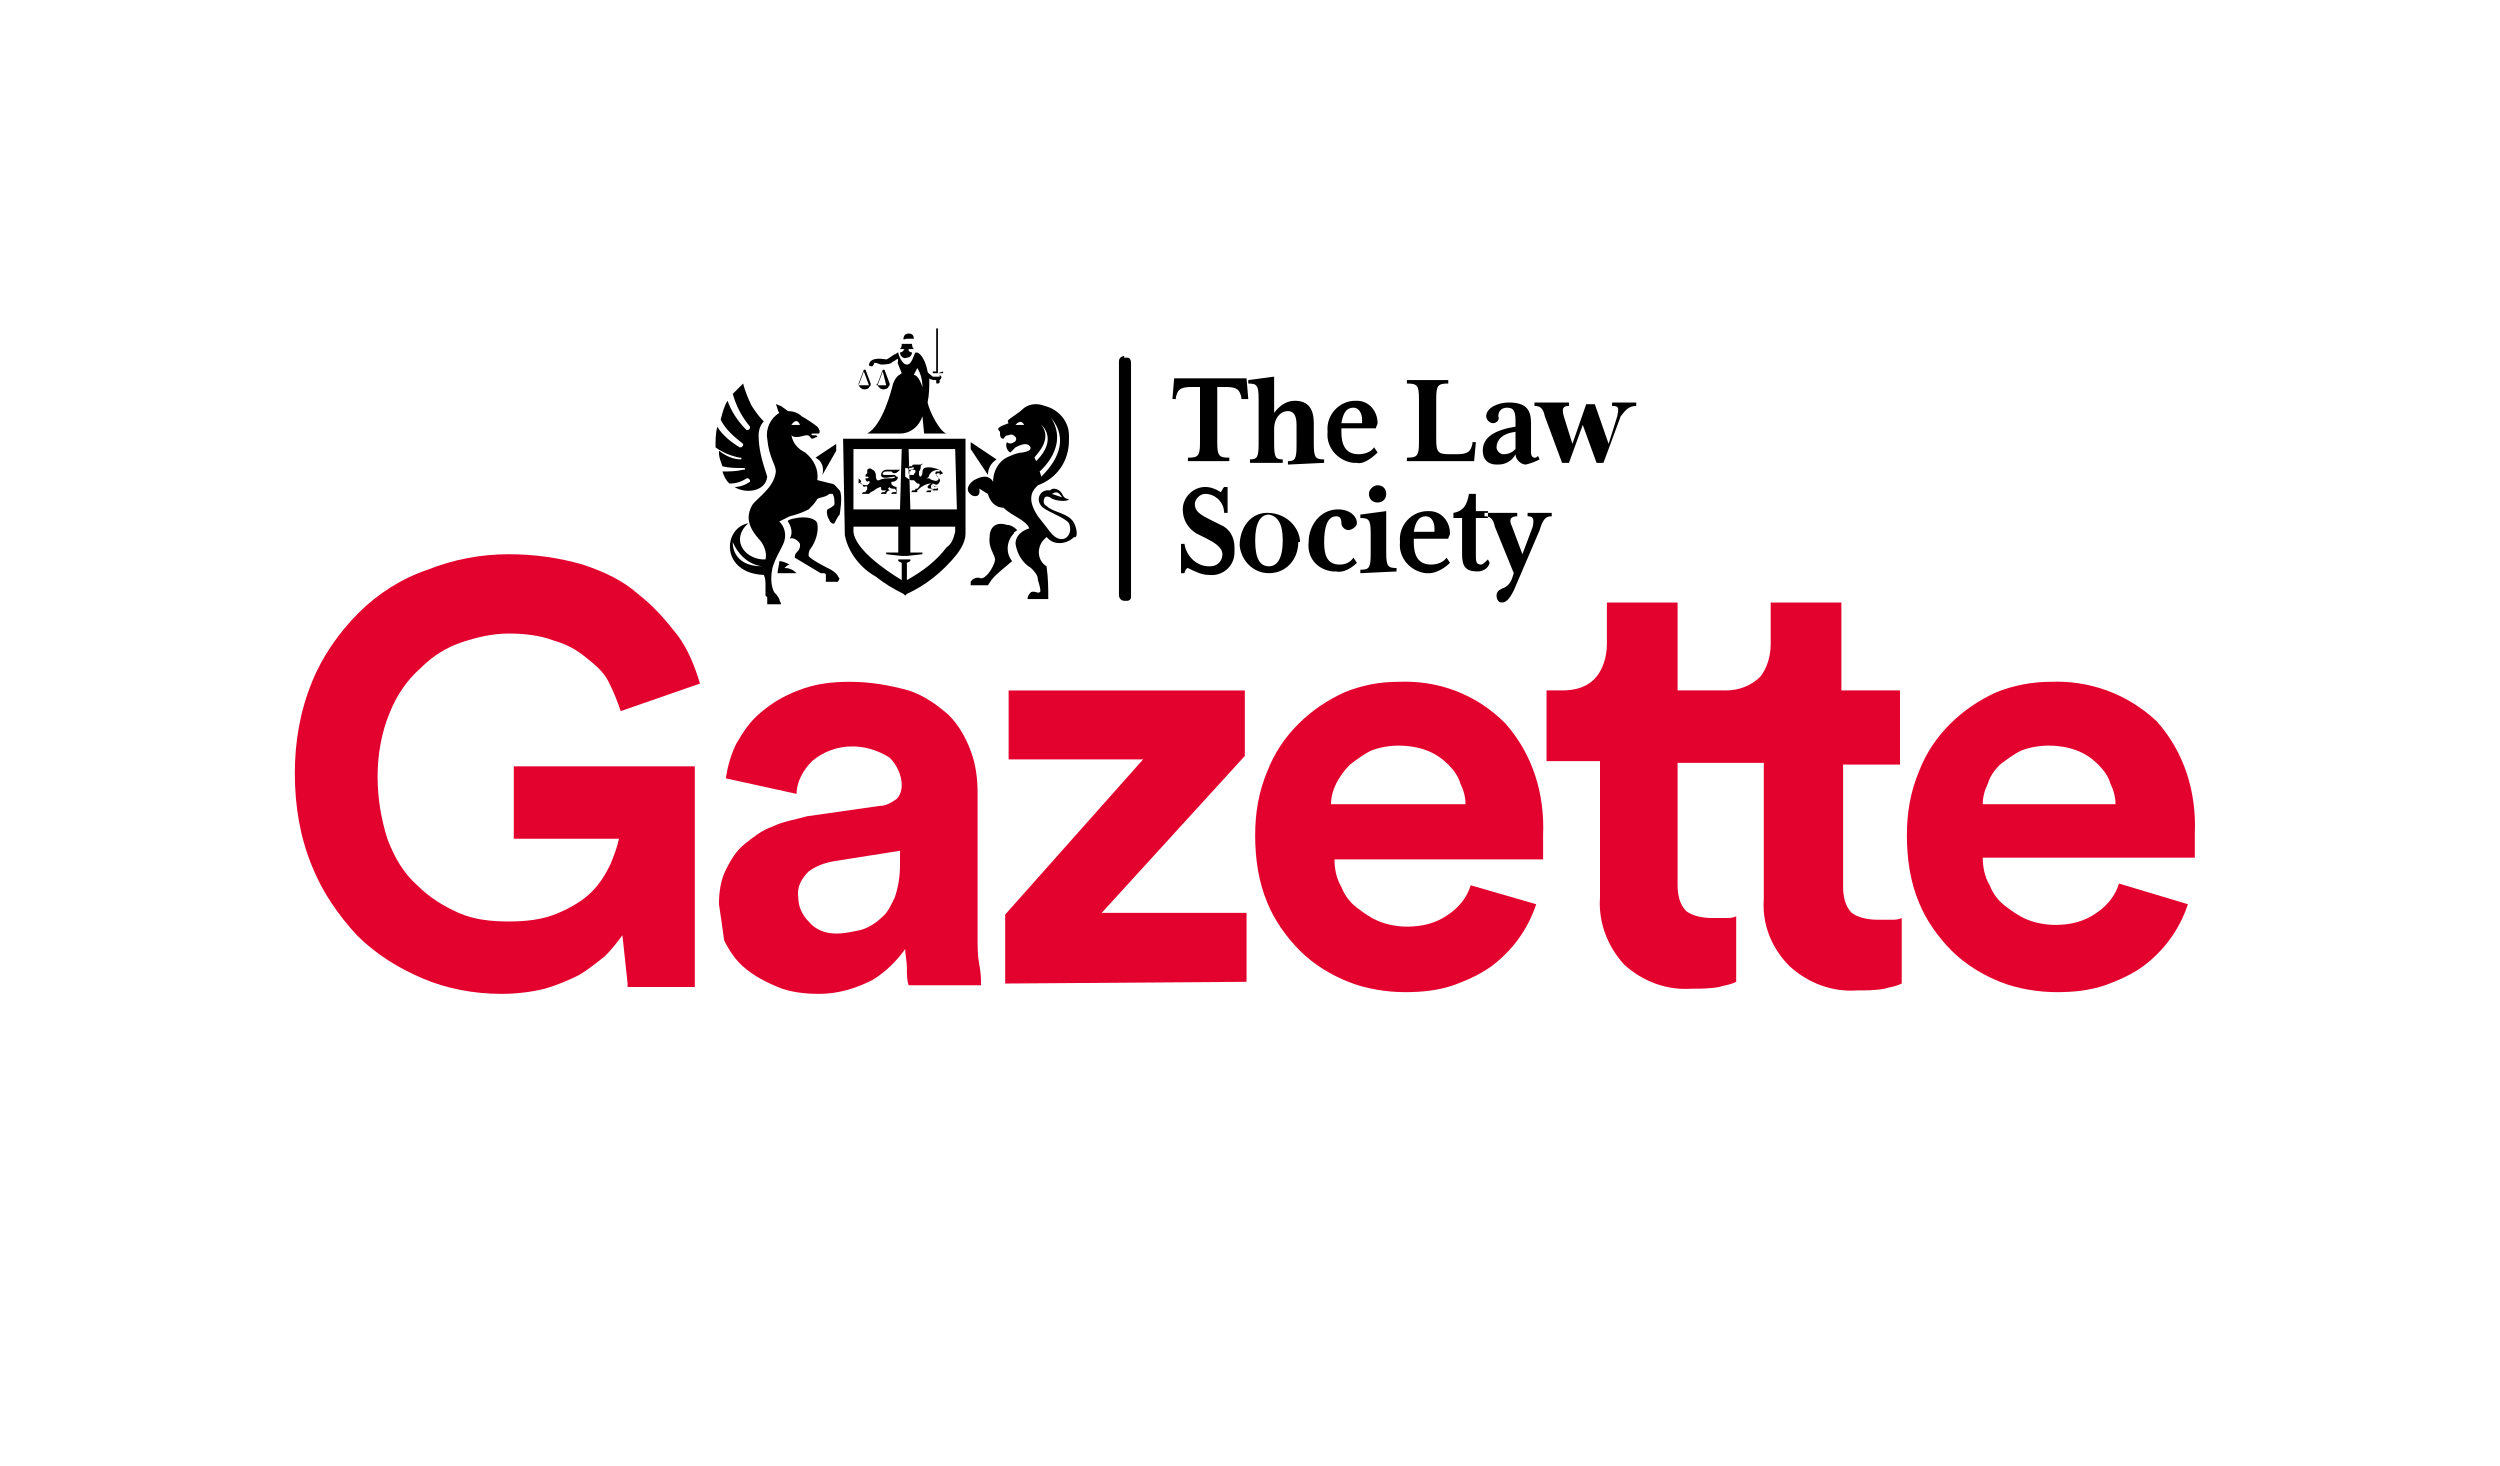 <?xml version="1.0" encoding="utf-8"?>
<!-- Generator: Adobe Illustrator 23.0.3, SVG Export Plug-In . SVG Version: 6.00 Build 0)  -->
<svg version="1.1" id="Layer_1" xmlns="http://www.w3.org/2000/svg" xmlns:xlink="http://www.w3.org/1999/xlink" x="0px" y="0px"
	 width="145px" height="85px" viewBox="0 0 145 85" enable-background="new 0 0 145 85" xml:space="preserve">
<g id="RSS_The_Gazette" transform="translate(-685 -212)">
	<rect id="Rectangle_1511" x="685" y="212" fill="#FFFFFF" width="145" height="85"/>
	<g id="Group_502" transform="translate(651 36.945)">
		<path id="Path_1316" fill="#E3022D" d="M70.4,232.1l-0.3-2.8c-0.3,0.4-0.6,0.8-1,1.2c-0.5,0.4-1,0.8-1.5,1.1
			c-0.6,0.3-1.3,0.6-2,0.8c-0.8,0.2-1.7,0.3-2.5,0.3c-1.6,0-3.2-0.3-4.6-0.9c-1.4-0.6-2.7-1.4-3.8-2.5c-1.1-1.2-2-2.5-2.6-4
			c-0.7-1.7-1-3.5-1-5.4c0-1.8,0.3-3.6,1-5.3c0.6-1.5,1.6-2.9,2.7-4c1.1-1.1,2.5-2,4-2.5c1.5-0.6,3.1-0.9,4.7-0.9
			c1.5,0,2.9,0.2,4.3,0.6c1.2,0.4,2.3,0.9,3.2,1.7c0.9,0.7,1.6,1.5,2.3,2.4c0.6,0.8,1,1.8,1.3,2.8l-4.6,1.6
			c-0.2-0.6-0.4-1.1-0.7-1.7c-0.3-0.6-0.8-1-1.3-1.4c-0.6-0.5-1.2-0.8-1.9-1c-0.8-0.3-1.7-0.4-2.6-0.4c-0.9,0-1.8,0.2-2.7,0.5
			c-0.9,0.3-1.7,0.8-2.4,1.5c-0.8,0.7-1.4,1.6-1.8,2.6c-0.5,1.2-0.7,2.5-0.7,3.7c0,1.2,0.2,2.5,0.6,3.7c0.4,1,0.9,1.9,1.7,2.6
			c0.7,0.7,1.5,1.2,2.4,1.6c0.9,0.4,1.9,0.5,2.9,0.5c1,0,2-0.1,2.9-0.5c0.7-0.3,1.4-0.7,1.9-1.2c0.5-0.5,0.8-1,1.1-1.6
			c0.2-0.5,0.4-1,0.5-1.5h-6.1v-4.2h10.5v12.8H70.4z"/>
		<path id="Path_1317" fill-rule="evenodd" clip-rule="evenodd" fill="#E3022D" d="M75.7,227.5c0-0.7,0.1-1.4,0.4-2
			c0.3-0.6,0.6-1.1,1.1-1.5c0.5-0.4,1-0.8,1.6-1c0.6-0.3,1.3-0.4,2-0.6l4.2-0.6c0.4,0,0.7-0.2,1-0.4c0.2-0.2,0.3-0.5,0.3-0.8
			c0-0.6-0.3-1.2-0.7-1.6c-1.4-0.9-3.2-0.9-4.5,0.2c-0.5,0.5-0.9,1.2-0.9,1.9l-4.1-0.9c0.1-0.7,0.3-1.4,0.6-2
			c0.4-0.7,0.8-1.3,1.4-1.8c0.7-0.6,1.4-1,2.2-1.3c1-0.4,2-0.5,3-0.5c1.2,0,2.3,0.2,3.4,0.5c0.9,0.3,1.6,0.8,2.3,1.4
			c0.6,0.6,1,1.3,1.3,2.1c0.3,0.8,0.4,1.6,0.4,2.5v8.4c0,0.5,0,1,0.1,1.5c0.1,0.5,0.1,0.9,0.1,1.2h-4.2c-0.1-0.3-0.1-0.6-0.1-1
			c0-0.4-0.1-0.8-0.1-1.1c-0.5,0.7-1.1,1.3-1.9,1.8c-1,0.5-2,0.8-3.1,0.8c-0.8,0-1.7-0.1-2.4-0.4c-0.7-0.3-1.3-0.6-1.9-1.1
			c-0.5-0.4-0.9-1-1.2-1.6C75.9,228.8,75.8,228.2,75.7,227.5z M82.5,229.2c0.5,0,0.9-0.1,1.4-0.2c0.4-0.1,0.9-0.4,1.2-0.7
			c0.4-0.3,0.6-0.8,0.8-1.2c0.2-0.6,0.3-1.2,0.3-1.9v-0.8l-3.8,0.6c-0.6,0.1-1.1,0.3-1.5,0.6c-0.4,0.4-0.7,0.9-0.6,1.5
			c0,0.5,0.2,1,0.6,1.4C81.3,229,81.9,229.2,82.5,229.2L82.5,229.2z"/>
		<path id="Path_1318" fill="#E3022D" d="M92.3,232.1v-4l8-9h-7.8v-4h13.7v3.8l-8.3,9.1h8.4v4L92.3,232.1z"/>
		<path id="Path_1319" fill-rule="evenodd" clip-rule="evenodd" fill="#E3022D" d="M123.1,227.5c-0.5,1.5-1.4,2.7-2.6,3.6
			c-0.7,0.5-1.4,0.8-2.2,1.1c-0.9,0.3-1.8,0.4-2.8,0.4c-1.1,0-2.3-0.2-3.3-0.6c-1-0.4-2-1-2.8-1.8c-0.8-0.8-1.5-1.8-1.9-2.8
			c-0.5-1.2-0.7-2.5-0.7-3.9c0-1.3,0.2-2.5,0.7-3.7c0.8-2.1,2.5-3.7,4.5-4.6c1-0.4,2-0.6,3.1-0.6c2.3-0.1,4.5,0.7,6.2,2.4
			c1.6,1.8,2.3,4.1,2.2,6.5c0,0.3,0,0.6,0,0.9c0,0.3,0,0.5,0,0.5h-12.1c0,0.5,0.1,1.1,0.4,1.6c0.2,0.5,0.5,0.9,0.9,1.2
			c0.4,0.3,0.8,0.6,1.3,0.8c0.5,0.2,1.1,0.3,1.6,0.3c0.9,0,1.7-0.2,2.4-0.7c0.6-0.4,1.1-1,1.3-1.7L123.1,227.5z M119,221.7
			c0-0.4-0.1-0.8-0.3-1.2c-0.1-0.4-0.4-0.8-0.7-1.1c-0.3-0.3-0.7-0.6-1.2-0.8c-0.5-0.2-1.1-0.3-1.7-0.3c-0.5,0-1.1,0.1-1.6,0.3
			c-0.4,0.2-0.8,0.5-1.2,0.8c-0.3,0.3-0.6,0.7-0.8,1.1c-0.2,0.4-0.3,0.8-0.3,1.2H119z"/>
		<path id="Path_1320" fill="#E3022D" d="M144.2,219.2v-4.1h-3.4v-5.1h-4.1v2.4c0,0.7-0.2,1.4-0.6,1.9c-0.5,0.5-1.2,0.8-2,0.8h-2.8
			v-5.1h-4.1v2.4c0,0.7-0.2,1.4-0.6,1.9c-0.5,0.6-1.2,0.8-2,0.8h-0.9v4.1h3.1v7.9c-0.1,1.4,0.4,2.8,1.4,3.9c1.1,1,2.5,1.5,3.9,1.4
			c0.5,0,1.1,0,1.6-0.1c0.3-0.1,0.6-0.1,1-0.3v-3.8c-0.2,0.1-0.4,0.1-0.6,0.1c-0.3,0-0.6,0-0.8,0c-0.5,0-1.1-0.1-1.5-0.4
			c-0.4-0.4-0.5-1-0.5-1.5v-7.1h5v7.9c-0.1,1.4,0.4,2.8,1.5,3.9c1.1,1,2.5,1.5,3.9,1.4c0.5,0,1.1,0,1.6-0.1c0.3-0.1,0.6-0.1,1-0.3
			v-3.8c-0.2,0.1-0.4,0.1-0.6,0.1c-0.3,0-0.6,0-0.8,0c-0.5,0-1.1-0.1-1.5-0.4c-0.4-0.4-0.5-1-0.5-1.5v-7.1H144.2z"/>
		<path id="Path_1321" fill-rule="evenodd" clip-rule="evenodd" fill="#E3022D" d="M160.9,227.5c-0.5,1.5-1.4,2.7-2.6,3.6
			c-0.7,0.5-1.4,0.8-2.2,1.1c-0.9,0.3-1.8,0.4-2.8,0.4c-1.1,0-2.3-0.2-3.3-0.6c-1-0.4-2-1-2.8-1.8c-0.8-0.8-1.5-1.8-1.9-2.8
			c-0.5-1.2-0.7-2.5-0.7-3.9c0-1.3,0.2-2.5,0.7-3.7c0.8-2.1,2.5-3.7,4.5-4.6c1-0.4,2.1-0.6,3.1-0.6c2.3-0.1,4.5,0.7,6.2,2.3
			c1.6,1.8,2.3,4.1,2.2,6.5c0,0.3,0,0.6,0,0.9c0,0.3,0,0.5,0,0.5H149c0,0.5,0.1,1.1,0.4,1.6c0.2,0.5,0.5,0.9,0.9,1.2
			c0.4,0.3,0.8,0.6,1.3,0.8c0.5,0.2,1.1,0.3,1.6,0.3c0.9,0,1.7-0.2,2.4-0.7c0.6-0.4,1.1-1,1.3-1.7L160.9,227.5z M156.7,221.7
			c0-0.4-0.1-0.8-0.3-1.2c-0.1-0.4-0.4-0.8-0.7-1.1c-0.3-0.3-0.7-0.6-1.2-0.8c-0.5-0.2-1.1-0.3-1.7-0.3c-0.5,0-1.1,0.1-1.6,0.3
			c-0.4,0.2-0.8,0.5-1.2,0.8c-0.3,0.3-0.6,0.7-0.7,1.1c-0.2,0.4-0.3,0.8-0.3,1.2H156.7z"/>
		<path id="Path_1322" fill-rule="evenodd" clip-rule="evenodd" d="M124,205v-0.2h-1.4v0.2c0.3,0,0.4,0.1,0.3,0.6l-0.6,1.6l-0.6-1.6
			c-0.2-0.4-0.1-0.6,0.3-0.6v-0.2h-1.9v0.2c0.3,0,0.5,0.1,0.6,0.6l1.1,2.7l-0.1,0.3c-0.1,0.3-0.3,0.5-0.6,0.6
			c-0.2,0.1-0.3,0.2-0.3,0.4c0,0.2,0.1,0.4,0.3,0.4c0,0,0,0,0,0c0.2,0,0.4-0.1,0.7-0.7l1.5-3.5C123.5,205.1,123.7,205,124,205z
			 M120.4,207.7l-0.1-0.2c-0.2,0.2-0.3,0.3-0.4,0.3c-0.3,0-0.3-0.2-0.3-0.6v-2.1h0.7v-0.4h-0.7v-1h-0.4c-0.1,0.6-0.3,1-0.9,1.1v0.3
			h0.5v2.1c0,0.7,0.2,1,0.9,1C119.9,208.2,120.3,208.1,120.4,207.7z M117.2,205.7c0,0.1,0,0.2,0,0.2H116c0.1-0.6,0.3-0.9,0.7-0.9
			C117,205,117.2,205.3,117.2,205.7L117.2,205.7z M118.1,207.7l-0.2-0.3c-0.2,0.3-0.6,0.4-0.9,0.4c-0.8,0-1-0.6-1-1.3v-0.2h2
			c0-0.1,0.1-0.2,0.1-0.3c0-0.7-0.5-1.3-1.2-1.3c0,0-0.1,0-0.1,0c-0.9,0-1.7,0.8-1.6,1.8c0,0,0,0,0,0c-0.1,0.9,0.6,1.7,1.5,1.8
			c0.1,0,0.1,0,0.2,0C117.2,208.3,117.7,208.1,118.1,207.7L118.1,207.7z M113.4,203.7c0,0.3,0.2,0.5,0.5,0.5c0.3,0,0.5-0.2,0.5-0.5
			c0-0.3-0.2-0.5-0.5-0.5C113.7,203.2,113.4,203.4,113.4,203.7C113.4,203.7,113.4,203.7,113.4,203.7L113.4,203.7z M115,208.2v-0.2
			c-0.5,0-0.6-0.1-0.6-0.9v-2.4l-1.5,0.2v0.2c0.5,0,0.6,0.1,0.6,0.9v1.2c0,0.8-0.1,0.9-0.6,0.9v0.2L115,208.2L115,208.2z
			 M112.7,207.7l-0.2-0.3c-0.2,0.3-0.5,0.4-0.8,0.4c-0.7,0-0.9-0.5-0.9-1.3c0-0.9,0.2-1.5,0.7-1.5c0.2,0,0.3,0.1,0.3,0.4
			c0,0.2,0.2,0.4,0.4,0.4c0.2,0,0.5-0.2,0.5-0.4c0,0,0,0,0,0c0-0.4-0.4-0.8-1.1-0.8c-1,0-1.7,0.9-1.7,1.9c0,0,0,0,0,0
			c-0.1,0.9,0.5,1.6,1.4,1.7c0.1,0,0.2,0,0.2,0C111.9,208.3,112.4,208,112.7,207.7L112.7,207.7z M108.4,206.4c0,1-0.3,1.5-0.8,1.5
			c-0.5,0-0.8-0.4-0.8-1.5c0-1,0.3-1.5,0.8-1.5C108.1,205,108.4,205.4,108.4,206.4L108.4,206.4z M109.4,206.4
			c-0.1-0.9-0.9-1.6-1.9-1.6s-1.6,0.9-1.6,1.9c0.1,0.9,0.8,1.6,1.7,1.6c1,0,1.7-0.8,1.7-1.8C109.4,206.5,109.4,206.5,109.4,206.4
			L109.4,206.4z M105.6,206.8c0-0.6-0.3-1.1-0.8-1.3l-0.6-0.3c-0.6-0.3-0.9-0.5-0.9-0.9c0-0.3,0.3-0.6,0.6-0.6c0,0,0,0,0,0
			c0.6,0,1.1,0.5,1.1,1.1h0.2v-1.5H105c-0.1,0.1-0.1,0.2-0.2,0.3c-0.3-0.2-0.6-0.3-0.9-0.3c-0.7,0-1.3,0.6-1.3,1.3c0,0,0,0,0,0
			c0,0.6,0.3,1.1,0.8,1.4l0.6,0.3c0.4,0.2,0.9,0.5,0.9,0.9c0,0.4-0.3,0.7-0.7,0.7c0,0-0.1,0-0.1,0c-0.7,0-1.3-0.6-1.4-1.3h-0.2v1.7
			h0.2c0-0.1,0.1-0.3,0.2-0.3c0.4,0.2,0.8,0.4,1.2,0.4c0.8,0.1,1.5-0.5,1.5-1.3C105.6,206.9,105.6,206.9,105.6,206.8L105.6,206.8z"
			/>
		<path id="Path_1323" fill-rule="evenodd" clip-rule="evenodd" d="M128.9,198.6v-0.2h-1.4v0.2c0.4,0,0.4,0.1,0.3,0.6l-0.5,1.6
			l-0.8-2.3H126l-0.8,2.3l-0.5-1.6c-0.1-0.4-0.1-0.6,0.3-0.6v-0.2H123v0.2c0.3,0,0.5,0.1,0.6,0.6l1,2.7h0.4l0.8-2.2l0.8,2.2h0.4
			l1-2.7C128.3,198.8,128.5,198.6,128.9,198.6z M121.9,201.1c-0.2,0.2-0.4,0.3-0.7,0.3c-0.2,0-0.4-0.2-0.4-0.4c0,0,0,0,0,0
			c0-0.4,0.3-0.8,1.1-0.9L121.9,201.1L121.9,201.1z M123.3,201.7l-0.1-0.2c-0.1,0.1-0.1,0.1-0.2,0.1c-0.1,0-0.2-0.1-0.2-0.3v-1.7
			c0-0.8-0.3-1.2-1.3-1.2c-0.6,0-1.3,0.3-1.3,0.8c0,0.2,0.2,0.4,0.4,0.4c0,0,0,0,0,0c0.2,0,0.4-0.2,0.3-0.4c0,0,0,0,0,0
			c0-0.3,0.2-0.5,0.5-0.5c0,0,0,0,0,0c0.4,0,0.5,0.2,0.5,0.8v0.3c-1.2,0.2-1.9,0.6-1.9,1.4c0,0.5,0.3,0.8,0.8,0.8c0,0,0.1,0,0.1,0
			c0.4,0,0.8-0.2,1-0.6c0,0.3,0.3,0.6,0.6,0.6c0,0,0,0,0,0C122.9,201.9,123.1,201.8,123.3,201.7L123.3,201.7z M119.6,200.7h-0.2
			l0,0.1c-0.1,0.4-0.2,0.6-0.9,0.6h-0.4c-0.7,0-0.8-0.1-0.8-0.9v-2.3c0-0.8,0.1-0.9,0.7-0.9v-0.2h-2.4v0.2c0.6,0,0.7,0.1,0.7,0.9
			v2.5c0,0.8-0.1,0.9-0.7,0.9v0.2h3.9L119.6,200.7z M113,199.4c0,0.1,0,0.2,0,0.2h-1.2c0.1-0.6,0.3-0.9,0.7-0.9
			C112.8,198.7,113,199,113,199.4z M113.9,201.3l-0.2-0.3c-0.2,0.3-0.6,0.4-0.9,0.4c-0.8,0-1-0.6-1-1.3v-0.2h2
			c0-0.1,0.1-0.2,0.1-0.3c0-0.7-0.5-1.3-1.2-1.3c0,0-0.1,0-0.1,0c-0.9,0-1.7,0.8-1.6,1.8c0,0,0,0,0,0c-0.1,0.9,0.6,1.7,1.5,1.8
			c0.1,0,0.1,0,0.2,0C113,202,113.5,201.7,113.9,201.3L113.9,201.3z M110.8,201.9v-0.2c-0.5,0-0.6-0.1-0.6-0.9v-1.2
			c0-0.8-0.3-1.3-1.1-1.3c-0.5,0-0.9,0.3-1.2,0.7v-2.1l-1.5,0.2v0.2c0.5,0,0.6,0.1,0.6,0.9v2.6c0,0.8-0.1,0.9-0.5,0.9v0.2h1.9v-0.2
			c-0.4,0-0.5-0.1-0.5-0.9v-0.9c0-0.5,0.3-1,0.8-1c0.3,0,0.5,0.2,0.5,0.8v1.2c0,0.8-0.1,0.9-0.5,0.9v0.2L110.8,201.9L110.8,201.9z
			 M106.4,198.2l-0.1-1.2h-4.2l-0.1,1.2h0.2l0-0.1c0.1-0.4,0.2-0.6,0.9-0.6h0.5v3.2c0,0.8-0.1,0.9-0.7,0.9v0.2h2.4v-0.2
			c-0.6,0-0.7-0.1-0.7-0.9v-3.2h0.5c0.7,0,0.8,0.2,0.9,0.6l0,0.1L106.4,198.2z"/>
		<path id="Path_1324" d="M99.2,195.7c-0.1,0-0.3,0.1-0.3,0.3c0,0,0,0,0,0v13.6c0,0.1,0.1,0.3,0.3,0.3c0,0,0,0,0,0h0.2
			c0.1,0,0.2-0.1,0.2-0.2c0,0,0,0,0,0v-13.6c0,0,0-0.3-0.2-0.3H99.2z"/>
		<path id="Path_1325" fill-rule="evenodd" clip-rule="evenodd" d="M84.6,196.3H84c0,0,0,0,0,0s0,0,0,0L84.6,196.3L84.6,196.3z
			 M84.6,196.4h0.6c0,0,0,0,0,0s0,0,0,0L84.6,196.4L84.6,196.4z"/>
		<path id="Path_1326" fill-rule="evenodd" clip-rule="evenodd" d="M83.8,197.4c0.1,0.2,0.3,0.3,0.5,0.2c0.1,0,0.1-0.1,0.2-0.2
			c0-0.1,0-0.1,0-0.1l-0.3-0.8c0,0,0,0,0,0s-0.1,0-0.1,0l-0.3,0.8C83.8,197.4,83.8,197.4,83.8,197.4z M83.8,197.4l0.3-0.8l0.3,0.8
			H83.8z"/>
		<path id="Path_1327" fill-rule="evenodd" clip-rule="evenodd" d="M84.9,197.4c0.1,0.2,0.3,0.3,0.5,0.2c0.1,0,0.1-0.1,0.2-0.2
			c0-0.1,0-0.1,0-0.1l-0.3-0.8c0,0,0,0,0,0c0,0,0,0,0,0c0,0-0.1,0-0.1,0l-0.3,0.8C84.8,197.4,84.8,197.4,84.9,197.4z M84.9,197.4
			l0.3-0.8l0.2,0.8H84.9z"/>
		<path id="Path_1328" fill-rule="evenodd" clip-rule="evenodd" d="M83.5,201.1v3.5h2.7l0.1-3.5H83.5z M89.4,201.1h-2.7l0.1,3.5h2.7
			L89.4,201.1z M89.4,205.9v-0.3h-2.6l0,1.5l0.7,0l0,0.1l-0.9,0.1h-0.3l-0.9-0.1l0-0.1l0.7,0l0-1.5h-2.6v0.3c0.1,1,1.8,2.2,2.8,2.8
			v-1l-0.2-0.1v-0.1h0.7v0.1l-0.2,0.1v1c0.9-0.5,1.7-1.1,2.3-1.9C89.2,206.6,89.3,206.3,89.4,205.9L89.4,205.9z M82.9,200.5H90v5.5
			c0,0.4-0.2,0.8-0.5,1.2c-0.8,1-1.8,1.8-2.9,2.3l-0.1,0.1l-0.1-0.1c-0.6-0.3-1.1-0.6-1.6-1c-0.9-0.5-1.6-1.4-1.8-2.4L82.9,200.5
			L82.9,200.5z M87,202.9c0.1,0.1,0.1,0.1,0.2,0.2c0,0,0.1,0,0.1,0c0,0,0,0,0,0c0.1,0.1,0,0.2-0.1,0.3c0,0,0,0-0.1,0
			c0,0,0,0.1-0.1,0.1c-0.1,0-0.1,0-0.1,0c0,0,0,0.1-0.1,0.1h0.4v-0.1c0.2-0.2,0.5-0.4,0.8-0.4c0,0-0.2,0.1-0.2,0.2s0.1,0.1,0.3,0.1
			c0,0,0,0.1-0.1,0.1c-0.1,0-0.1,0-0.2,0l-0.1,0.1h0.3l0-0.1c0,0,0.1-0.1,0.1-0.1c0,0-0.1,0-0.1-0.1c0-0.1,0-0.1,0.1-0.2
			c0,0.1,0.1,0.2,0.1,0.2c0.1,0,0.2,0,0.2,0c0,0,0,0.1-0.1,0.1c0,0,0,0,0,0c-0.1,0-0.1,0-0.1,0c-0.1,0-0.1,0.1-0.1,0.1h0.3
			c0,0,0,0,0-0.1c0,0,0-0.1,0-0.1c0,0-0.2,0-0.3-0.1c0,0,0-0.1,0-0.1c0.2,0.1,0.3,0.1,0.4-0.1c0.1-0.2-0.2-0.3-0.2-0.4
			c0-0.1,0.1-0.1,0.2-0.1v0.1l0.2-0.1c-0.1-0.1-0.1-0.1-0.2-0.2v0.1c-0.1,0-0.2,0-0.2,0c-0.2,0.2,0.3,0.3,0.1,0.5c0,0-0.1,0.1-0.3,0
			c-0.1,0-0.2-0.1-0.2-0.1c-0.1,0-0.2,0-0.2,0v0c0.1,0,0.2-0.1,0.2-0.2c0.1-0.2,0.3-0.3,0.6-0.3c-0.3-0.1-0.6-0.2-0.9-0.1
			c-0.1,0.1-0.1,0.2-0.1,0.3c0,0.1-0.1,0.2-0.1,0.2c-0.1,0-0.1-0.1-0.1-0.2l0-0.1c0.1-0.1,0.1-0.2,0.1-0.3c0,0,0-0.1,0.1-0.1
			c0,0,0-0.1,0-0.1c0,0.1-0.1,0.1-0.2,0.1c-0.1,0-0.2,0-0.3,0c0,0-0.1,0-0.1,0.1l-0.1,0h-0.1c0,0,0,0.1,0.1,0.1c0.1,0,0.2-0.1,0.2,0
			c0,0.1-0.2,0.1-0.2,0.1c-0.1,0-0.1,0.1,0,0.1c0-0.1,0.1-0.1,0.2-0.1c0.1,0,0.1,0.1,0.1,0.1c0,0.1-0.1,0.1-0.1,0.2
			c-0.1,0-0.1,0-0.2,0c-0.1,0-0.1-0.1-0.1-0.1s0-0.1,0-0.2s-0.1-0.1-0.2-0.1v0.5C86.9,203,86.9,202.9,87,202.9L87,202.9z
			 M84.1,203.3c0.2-0.1,0.2,0,0.2,0.1c0,0.1-0.1,0.1-0.1,0.2c-0.1,0-0.1,0-0.1,0c-0.1,0-0.1,0.1-0.1,0.1h0.4
			c0.1-0.1,0.1-0.1,0.3-0.2c0.1-0.1,0.3-0.2,0.4-0.2c0,0.1,0,0.2,0.1,0.2c0,0,0,0,0.1,0c0,0,0.1,0,0.1,0c-0.1,0.1-0.1,0.1-0.1,0.1
			s0,0-0.1,0c0,0-0.1,0-0.1,0.1h0.3c0-0.1,0.1-0.2,0.2-0.2c0,0-0.1-0.1-0.1-0.1s0.1-0.1,0.1-0.1c0,0.1,0.2,0.1,0.2,0.1h0.1
			c0.1,0.1,0.1,0.2,0,0.2h-0.1c0,0-0.1,0-0.1,0.1h0.3c0,0,0-0.1,0-0.1v-0.3c-0.1,0-0.3-0.1-0.3-0.2c0-0.1,0-0.1,0-0.1
			c0.1,0,0.2,0,0.3-0.1c0.1-0.1,0.1-0.2,0-0.2c0,0,0,0-0.1-0.1c-0.2,0-0.4,0-0.6,0c-0.2,0-0.1-0.2,0.1-0.2h0.3
			c0.1,0.1,0.1,0.1,0.2,0.1c0.1,0,0.2-0.1,0.3-0.2h-0.8c-0.1,0-0.3,0.1-0.3,0.3c0,0.3,0.6,0.1,0.8,0.1c0,0,0.1,0.1-0.3,0.1
			c-0.2,0-0.4,0-0.6,0.1c-0.2,0.1-0.2-0.2-0.2-0.3c0-0.1-0.1-0.3-0.2-0.3c-0.1-0.1-0.2-0.1-0.3,0c0,0,0,0.1,0,0.1l0,0.1
			c0,0-0.1,0.1-0.1,0.1c0,0,0,0.1,0,0.1c0,0,0,0,0,0c0,0,0.1,0,0.1,0c0.1,0,0.1,0.1,0,0.1c0,0-0.1,0-0.1,0c0,0.1,0,0.1,0.1,0.2
			c0,0,0,0,0,0c0.1-0.1,0.2,0,0.1,0.1l-0.1,0.1c-0.3,0-0.4-0.1-0.4-0.1c0-0.1,0.1-0.1,0-0.2c0,0-0.1-0.1-0.1-0.1v0.3
			C83.9,203,84,203.1,84.1,203.3L84.1,203.3z M87,196.8L87,196.8c0.1,0,0.3,0.1,0.5,0.7c0-0.4-0.1-0.8-0.3-1.1L87,196.8z
			 M86.3,196.7c0,0-0.2-0.5-0.2-0.5c-0.1-0.1,0.1-0.4-0.1-0.3c-0.1,0.1-0.2,0.1-0.3,0.2c-0.1,0.1-0.6,0.1-0.6,0.1l-0.3-0.1h-0.1
			c0,0.1-0.1,0.2-0.1,0.2c-0.1,0-0.2,0-0.2-0.1l0,0c0.1-0.5,0.9-0.3,1-0.3h0c0.1,0,0.3-0.2,0.5-0.3c0.1,0,0.1-0.1,0.2-0.1
			c0,0.1,0.2,0.7,0.5,0.7s0.4-0.6,0.5-0.7c0,0,0.1,0,0.1,0c0,0,0.4,0.1,0.6,1.1c0,0.1,0.2,0.2,0.3,0.3l0.1,0c0,0,0,0,0.1,0h0.2v-0.1
			c0,0,0.1,0.1,0.1,0.1c0,0.1,0,0.1-0.1,0.2h0v0.1l0,0l0,0c0,0.1-0.1,0.1-0.1,0.1c-0.1,0-0.1,0-0.1-0.1c0,0,0,0,0,0l0,0l0,0v-0.1
			l0,0c-0.1,0-0.3,0-0.4-0.1c0,0.5,0,0.9-0.1,1.4c0.1,0.5,0.7,1.7,1.1,1.8h-1.3l-0.1-1c-0.2,0.6-0.7,1-1.3,1h-1.9
			c0.9-0.5,1.4-2.5,1.5-2.9C86,196.8,86.2,196.8,86.3,196.7C86.3,196.8,86.3,196.7,86.3,196.7L86.3,196.7z M86.4,195.4
			c0,0-0.1,0.1-0.2,0.1c0,0.2,0.2,0.4,0.4,0.3c0.2,0,0.3-0.2,0.3-0.3c-0.1,0-0.2-0.1-0.2-0.1c0,0,0-0.1,0-0.1h0.3
			c-0.1-0.1-0.1-0.2-0.1-0.3c-0.1,0-0.2,0-0.3,0l0,0c-0.1,0-0.2,0-0.3,0c0,0.1,0,0.2-0.1,0.3h0.3C86.5,195.3,86.4,195.3,86.4,195.4
			L86.4,195.4z M86.6,194.7L86.6,194.7c0.1,0,0.2,0,0.4,0c0-0.2-0.1-0.3-0.3-0.3c0,0,0,0,0,0l0,0c-0.3,0-0.3,0.3-0.3,0.3
			C86.4,194.8,86.5,194.7,86.6,194.7L86.6,194.7z M88.4,196.7l0.3,0l0-0.1L88.4,196.7l0-2.5c0,0,0-0.1,0-0.1c0,0-0.1,0-0.1,0
			c0,0,0,0.1,0,0.1c0,0,0,0,0,0l0,2.4h-0.2l0,0.1l0.2,0L88.4,196.7L88.4,196.7z M91.3,202.6c0-0.4,0.2-0.7,0.5-0.9l-1.5-1v0.4
			L91.3,202.6L91.3,202.6L91.3,202.6z M93,205.8c-0.2-0.2-0.4-0.3-0.6-0.3c-0.6-0.2-1,0.1-1,0.7c-0.1,0.7,0.4,1.1,0.3,1.4
			c-0.1,0.4-0.5,1-0.8,1c-0.2-0.1-0.5,0-0.6,0.2c0,0.1,0,0.1,0,0.2h1l0.2-0.3c0.3-0.4,1-0.9,1.2-1.1l0,0c-0.4-0.5-0.3-1.2,0.1-1.6
			C92.8,205.9,92.9,205.9,93,205.8L93,205.8z M81.7,202.6L81.7,202.6l0.8-1.4v-0.4l-1.2,0.8C81.7,201.8,81.8,202.2,81.7,202.6z
			 M78,200.3L78,200.3L78,200.3c0-0.3,0.1-0.6,0.3-0.8h0c-0.3-0.3-0.5-0.6-0.7-0.9c-0.2-0.4-0.4-0.9-0.5-1.3
			c-0.2,0.2-0.4,0.4-0.6,0.6c0.2,0.7,0.5,1.3,1,1.9l0,0.1l-0.1,0.1l-0.1,0c-0.5-0.5-0.9-1.1-1.1-1.7c-0.2,0.3-0.3,0.7-0.4,1.1
			c0.3,0.6,0.8,1,1.3,1.4l0,0.1l-0.1,0.1h-0.1c-0.5-0.3-1-0.7-1.3-1.2c-0.1,0.4-0.1,0.8-0.1,1.2c0.4,0.3,0.9,0.5,1.4,0.6l0.1,0
			l0,0.1H77c-0.5,0-0.9-0.2-1.3-0.5l0,0.1c0,0.3,0.1,0.5,0.2,0.8c0.4,0.1,0.8,0.1,1.2,0.1h0.1l0,0.1l-0.1,0
			c-0.4,0.1-0.8,0.1-1.2,0.1c0.1,0.3,0.2,0.5,0.4,0.7c0.4,0,0.7-0.1,1-0.3h0.1l0.1,0.1v0.1c-0.3,0.2-0.6,0.3-0.9,0.3
			c0.6,0.4,1.8,0.3,1.9-0.6C78.2,201.8,78,201.1,78,200.3z M82.2,208.1c-0.2-0.1-1.2-0.6-1.3-0.8c0-0.1,0-0.3,0.1-0.4
			c0.3-0.4,0.5-1,0.4-1.5c-0.1-0.3-0.7-0.4-1.2-0.3c-0.6,0.1-0.5,0.2-0.5,0.2c0.2,0.3,0.3,0.7,0.1,1c0.2-0.1,0.5,0.1,0.6,0.3
			c0,0,0,0.1,0,0.1c0,0.2-0.1,0.3-0.2,0.4c-0.1,0.1-0.1,0.2-0.1,0.3c0.5,0.3,1,0.6,1.5,0.9c0,0,0,0,0.1,0c0.1,0,0.2,0,0.2,0.1
			c0,0.1,0,0.4,0,0.4h0.7c0,0,0.1-0.2,0.1-0.2C82.6,208.6,82.7,208.4,82.2,208.1L82.2,208.1z M80.2,208.3c-0.3,0-1,0-1.1,0
			c0-0.2,0.1-0.5,0.1-0.7c0.2,0,0.4,0.1,0.6,0.2c-0.1,0-0.2,0.1-0.3,0.2C79.8,208,80,208.1,80.2,208.3L80.2,208.3z"/>
		<path id="Path_1329" fill-rule="evenodd" clip-rule="evenodd" d="M92.9,199.7c0,0,0.3-0.4,0.5,0H92.9z M94.4,199.7
			c0,0,1,0.8-0.3,2.1l-0.1-0.2C94,201.5,95.1,200.6,94.4,199.7L94.4,199.7z M94.4,202.7l-0.1-0.3c0,0,1.8-1.5,0.6-3.2
			C94.9,199.3,96.5,200.6,94.4,202.7L94.4,202.7z M95.6,203.9l-0.6-0.2C95.1,203.7,95.3,203.4,95.6,203.9L95.6,203.9z M96.3,205.4
			c-0.3-0.6-1.2-0.6-1.6-1c-0.2-0.1-0.2-0.3-0.1-0.5c0.1-0.1,0.3,0,0.3,0c0.2,0.2,1,0.3,1.1,0.1h0l0,0c-0.2,0-0.3-0.1-0.4-0.3
			c-0.1-0.2-0.3-0.3-0.5-0.3c-0.1,0-0.2,0.1-0.2,0.1l0,0c-0.6-0.1-0.9,0.6-0.4,1c0.4,0.3,1.3,0.6,1.5,0.9c0.3,0.7-0.4,1.4-1.1,0.5
			c0,0-0.3-0.4-0.7-0.9c-0.6-0.9-0.4-1.4-0.1-1.7c0,0,0.1-0.1,0.1-0.1c1.1-0.4,1.8-1.4,1.8-2.6l0,0v-0.3c0-0.8-0.6-1.5-1.4-1.7
			c-0.5-0.2-1-0.1-1.3,0.2l0.2-0.1l-0.2,0.1l0,0c-0.2,0.2-0.7,0.5-0.8,0.6c-0.1,0.1,0,0.2,0,0.2c-0.2,0.1-0.4,0.1-0.6,0.3
			c0,0.1,0,0.1,0.1,0.2c0,0.2,0,0.4,0.2,0.4l0,0c0.1-0.1,0.1-0.2,0.3-0.2c0.2-0.1,0.3,0,0.4,0.1c0.1,0.1,0,0.3-0.1,0.3c0,0,0,0,0,0
			c-0.1,0.1-0.3,0.1-0.4,0c-0.1,0.2,0,0.5,0.2,0.6c0.1-0.1,0.2-0.2,0.3-0.3c0.2-0.1,0.6-0.3,0.8-0.1c0.1,0.1,0.2,0.3-0.4,0.4
			c-0.2,0-0.5,0.1-0.7,0.2c-0.6,0.2-1,0.8-1,1.5c-0.1-0.2-0.3-0.3-0.5-0.3c-0.2,0-0.4,0.1-0.6,0.2c-0.3,0.2-0.6,0.6-0.1,0.9
			c0,0,0.5,0.2,0.4-0.4c0.2,0.1,0.3,0.2,0.5,0.3c0.1,0.4,0.4,0.8,0.9,0.8c0.5,0.5,1.3,0.7,1.5,1.2c0,0-0.8,0.2-0.8,0.9
			c0.1,0.6,0.4,1.1,0.9,1.4c0.2,0.2,0.4,0.4,0.4,0.7c0.1,0.3,0.2,0.7,0.1,0.7c-0.1,0.1-0.3-0.1-0.5,0c-0.1,0.1-0.2,0.2-0.2,0.4h1.2
			c0-0.6,0-1.2-0.1-1.9c-0.5-0.3-0.6-1-0.2-1.5c0.1-0.1,0.1-0.1,0.2-0.2c0,0,0.1,0.1,0.1,0.1c0.4,0.4,1.1,0.3,1.5-0.1
			C96.5,206.3,96.5,205.8,96.3,205.4L96.3,205.4z M80.4,199.7h-0.5C79.9,199.7,80.2,199.2,80.4,199.7z M76.5,206.5
			c0.3,0.7,0.9,1.3,1.7,1.4C76.4,207.9,76.5,206.5,76.5,206.5z M82.2,203.1L82.2,203.1l-0.8-0.2c0.1-0.6-0.2-1.2-0.7-1.6
			c-0.4-0.2-0.7-0.5-0.8-1c0.1,0.1,0.2,0.1,0.3,0.1c0.3,0,0.4-0.1,0.6-0.1c0.2,0,0.2,0.2,0.3,0.2c0.1,0,0.2-0.1,0.3-0.1
			c0,0,0-0.1-0.1-0.1c-0.1,0-0.1,0-0.2,0c-0.1-0.1,0-0.1,0.1-0.1c0.1,0,0.2,0,0.3,0c0.1-0.1,0-0.3-0.1-0.4c-0.1-0.1-0.7-0.5-0.9-0.6
			c-0.2-0.2-0.5-0.3-0.8-0.3c-0.1-0.1-0.3-0.2-0.4-0.3c-0.1,0-0.2-0.1-0.3-0.1c0.1,0.2,0.1,0.4,0.2,0.5c-0.5,0.3-0.8,0.9-0.7,1.5
			c0.1,1.1,0.5,1.5,0.5,1.9c-0.1,1-1.2,1.6-1.4,2s-0.4,1,0.4,1.9c0.3,0.3,0.5,0.8,0.4,1.2h-0.2c-1.1-0.1-1.8-1.2-0.8-2.1
			c-1.5,0.3-1.6,2.9,0.9,3c0.1,0.2,0.1,0.4,0.1,0.7c0,0.2,0,0.4,0,0.5c0,0,0.1,0.1,0.1,0.1c0,0.1,0,0.3,0,0.4h0.8
			c0-0.1-0.1-0.2-0.1-0.3c-0.1-0.2-0.2-0.3-0.3-0.4c-0.2-0.4-0.2-0.9-0.1-1.4c0.2-0.7,0.6-1.2,0.7-1.6c0.1-0.4,0-0.8-0.3-1.1
			c0.2-0.1,0.4-0.2,0.6-0.3c0.4-0.1,0.7-0.2,1.1-0.4c0.2-0.2,0.4-0.4,0.5-0.6v0c0.1-0.1,0.5-0.1,0.7-0.3c0.1,0,0.1,0,0.2,0
			c0.1,0.2,0.1,0.4,0.1,0.6c0,0.1-0.4,0.3-0.4,0.3c-0.1,0.1,0,0.5,0.1,0.6c0,0.1,0.2,0.3,0.3,0.2c0.1-0.2,0.2-0.4,0.3-0.5
			c0,0,0.2-1.1,0-1.4C82.5,203.3,82.4,203.1,82.2,203.1L82.2,203.1z"/>
	</g>
</g>
</svg>
